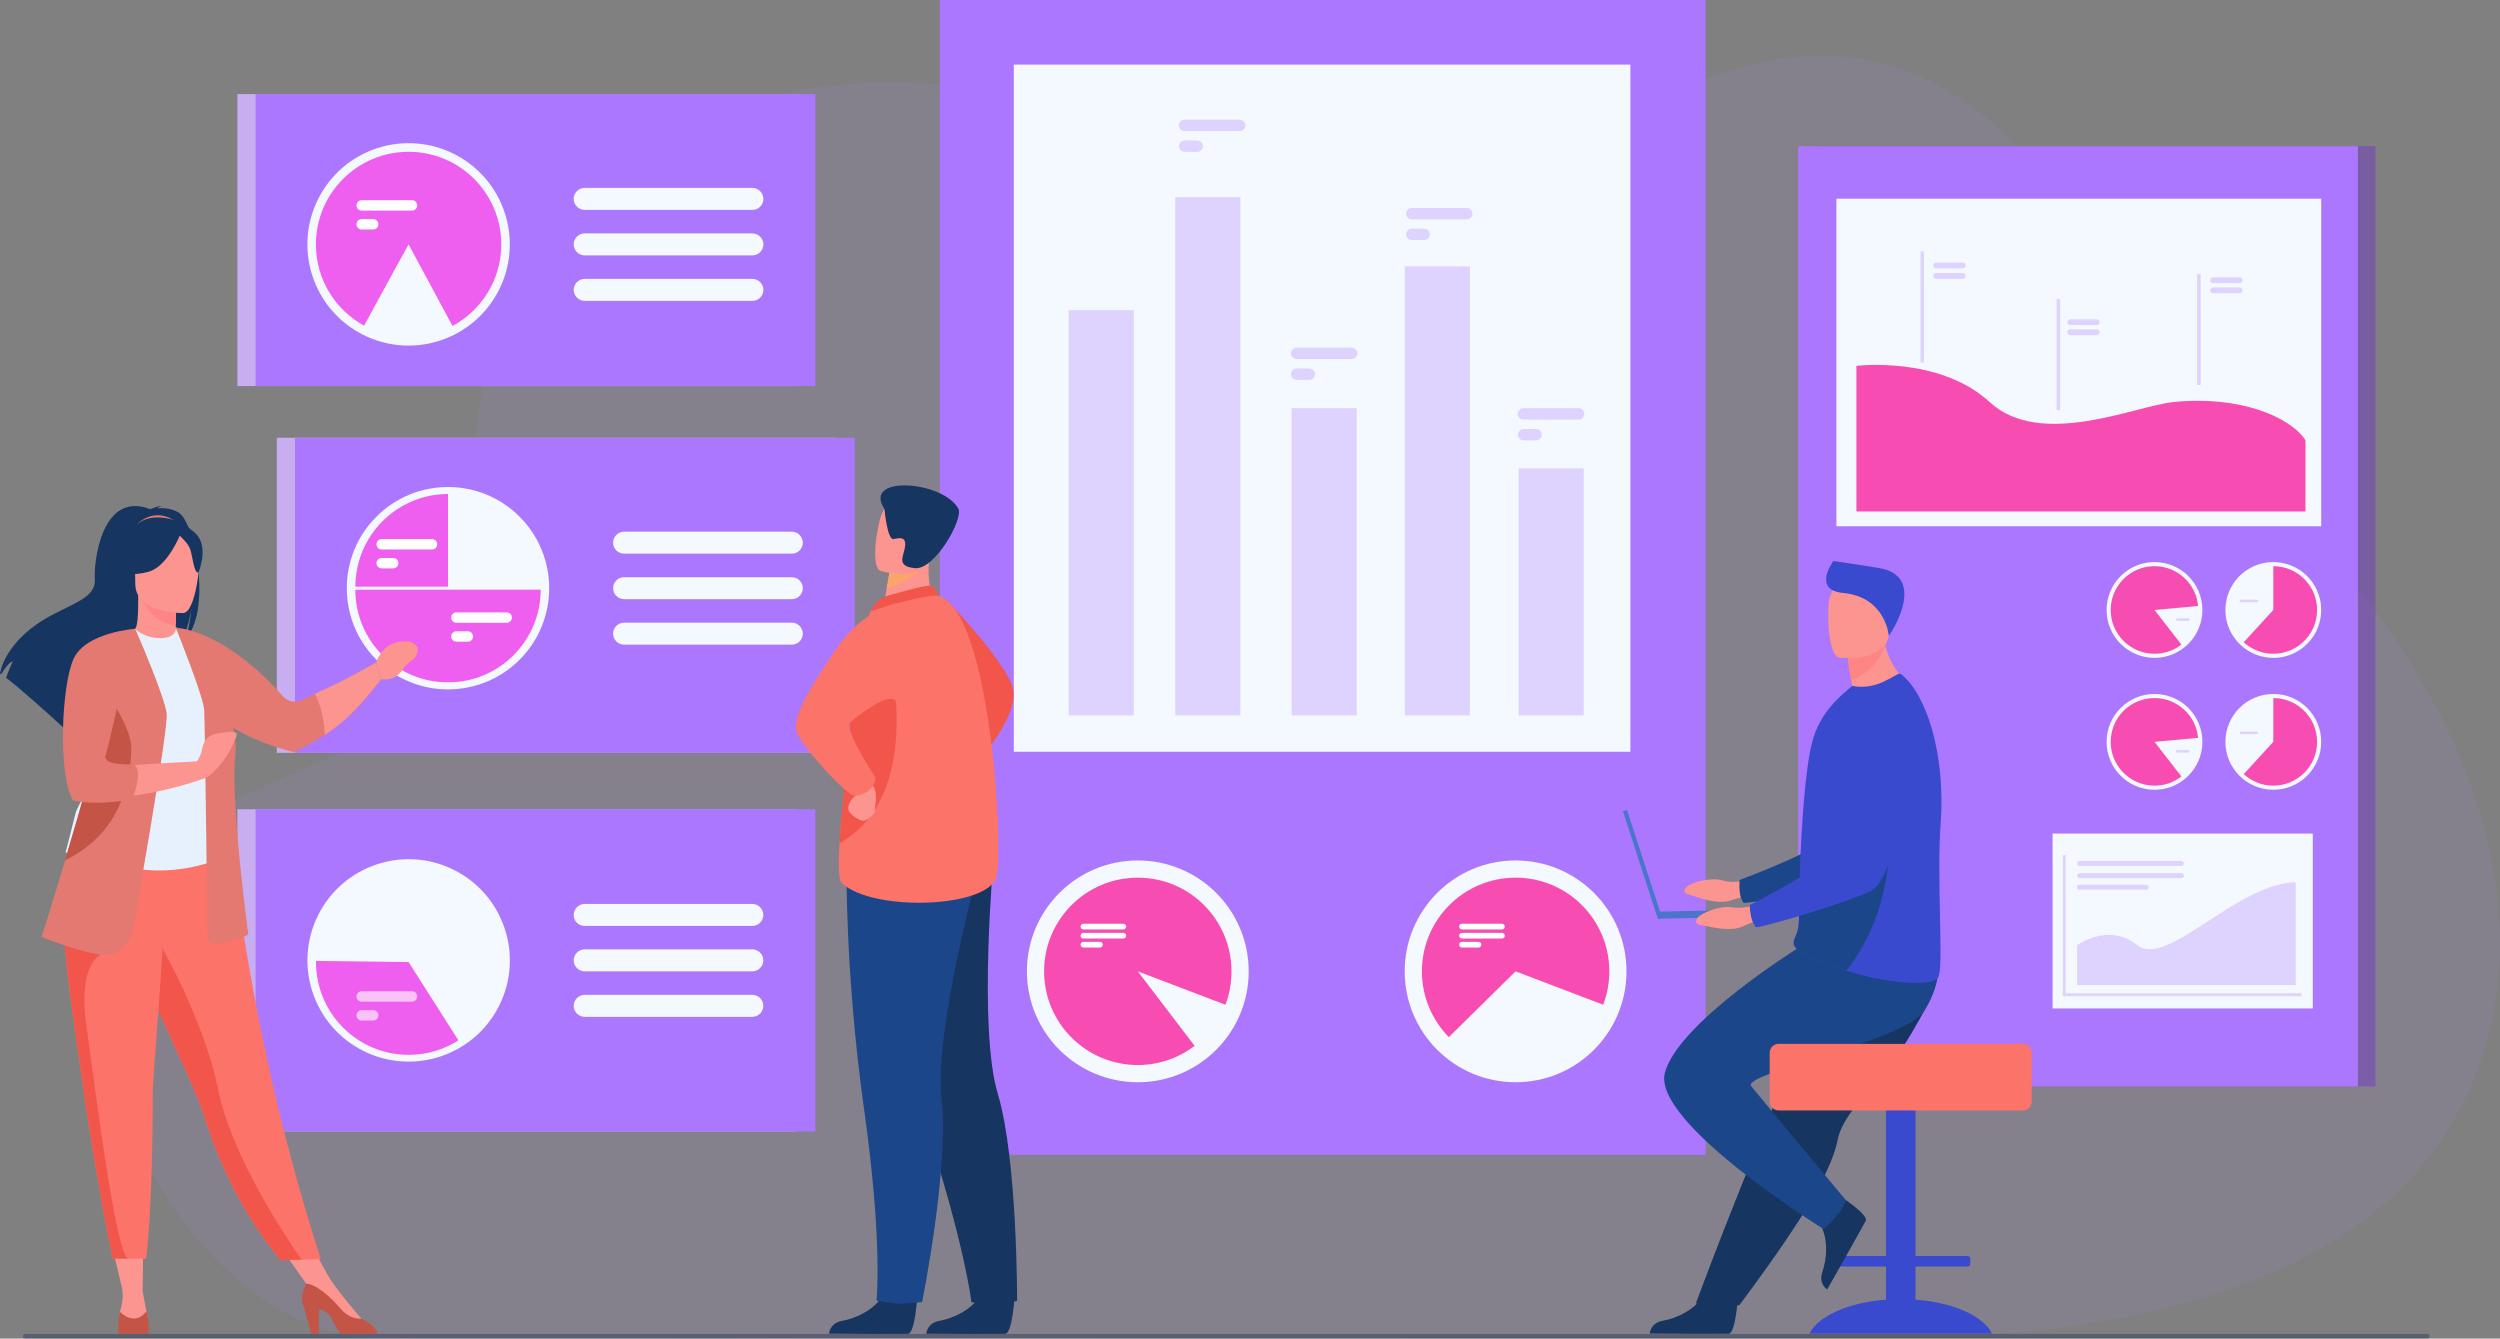 <svg width="409" height="219" viewBox="0 0 409 219" fill="none" xmlns="http://www.w3.org/2000/svg">
<rect x="0" y="0" width="409" height="219" fill="#808080" stroke="none"/>
<g clip-path="url(#clip0_12_123)">
<path d="M364.844 74.81C348.762 61.085 329.376 -21.643 262.954 21.447C228.631 43.712 170.749 2.339 122.864 16.637C78.872 29.757 74.634 73.011 78.888 87.096C87.493 115.561 60.728 119.798 35.91 132.018C-3.027 151.208 25.603 218.607 62.381 218.934C99.158 219.262 321.981 218.296 321.981 218.296C321.981 218.296 375.413 218.427 397.63 188.948C421.548 157.211 406.382 110.244 364.844 74.81Z" fill="#B98CFF" fill-opacity="0.1"/>
<path d="M297.064 177.749H388.63V23.907H297.064V177.749Z" fill="#6B24D6" fill-opacity="0.37"/>
<path d="M385.752 23.919H294.185V177.761H385.752V23.919Z" fill="#AC77FF"/>
<path d="M379.748 32.506H300.435V86.098H379.748V32.506Z" fill="#F3F9FF"/>
<path d="M378.374 136.37H335.805V164.982H378.374V136.37Z" fill="#F3F9FF"/>
<path d="M303.707 59.858C303.707 59.858 317.253 58.173 325.531 65.796C333.809 73.42 349.221 66.467 355.421 65.796C366.219 64.619 374.677 68.152 377.18 72.029V83.677H303.707V59.858Z" fill="#F74DB3"/>
<path d="M314.766 41.127H314.194V59.302H314.766V41.127Z" fill="#9453F7" fill-opacity="0.23"/>
<path d="M337.032 48.914H336.46V67.089H337.032V48.914Z" fill="#9453F7" fill-opacity="0.23"/>
<path d="M360.018 44.808H359.445V62.983H360.018V44.808Z" fill="#9453F7" fill-opacity="0.23"/>
<path d="M321.098 43.908H316.746C316.484 43.908 316.271 43.695 316.271 43.434C316.271 43.172 316.484 42.959 316.746 42.959H321.098C321.359 42.959 321.572 43.172 321.572 43.434C321.572 43.695 321.359 43.908 321.098 43.908Z" fill="#9453F7" fill-opacity="0.23"/>
<path d="M321.098 45.609H316.746C316.484 45.609 316.271 45.397 316.271 45.135C316.271 44.873 316.484 44.66 316.746 44.66H321.098C321.359 44.66 321.572 44.873 321.572 45.135C321.572 45.397 321.359 45.609 321.098 45.609Z" fill="#9453F7" fill-opacity="0.23"/>
<path d="M343.037 53.184H338.685C338.423 53.184 338.21 52.971 338.21 52.709C338.21 52.447 338.423 52.235 338.685 52.235H343.037C343.298 52.235 343.511 52.447 343.511 52.709C343.511 52.971 343.298 53.184 343.037 53.184Z" fill="#9453F7" fill-opacity="0.23"/>
<path d="M343.037 54.836H338.685C338.423 54.836 338.21 54.623 338.21 54.362C338.21 54.1 338.423 53.887 338.685 53.887H343.037C343.298 53.887 343.511 54.1 343.511 54.362C343.511 54.623 343.298 54.836 343.037 54.836Z" fill="#9453F7" fill-opacity="0.23"/>
<path d="M366.399 46.313H362.047C361.785 46.313 361.572 46.1 361.572 45.838C361.572 45.577 361.785 45.364 362.047 45.364H366.399C366.66 45.364 366.873 45.577 366.873 45.838C366.873 46.1 366.66 46.313 366.399 46.313Z" fill="#9453F7" fill-opacity="0.23"/>
<path d="M366.399 47.981H362.047C361.785 47.981 361.572 47.769 361.572 47.507C361.572 47.245 361.785 47.032 362.047 47.032H366.399C366.66 47.032 366.873 47.245 366.873 47.507C366.873 47.769 366.66 47.981 366.399 47.981Z" fill="#9453F7" fill-opacity="0.23"/>
<path d="M379.647 101.049C380.341 96.778 377.439 92.752 373.167 92.059C368.895 91.366 364.87 94.267 364.177 98.539C363.483 102.811 366.384 106.836 370.657 107.529C374.929 108.222 378.954 105.321 379.647 101.049Z" fill="#F3F9FF"/>
<path d="M379.078 99.791C379.078 103.75 375.871 106.956 371.912 106.956C370.047 106.956 368.345 106.236 367.069 105.075L371.912 99.791V92.626C375.871 92.626 379.078 95.848 379.078 99.791Z" fill="#F74DB3"/>
<path d="M369.18 98.531H366.611C366.497 98.531 366.398 98.433 366.398 98.318C366.398 98.204 366.497 98.106 366.611 98.106H369.18C369.294 98.106 369.392 98.204 369.392 98.318C369.392 98.433 369.294 98.531 369.18 98.531Z" fill="#9453F7" fill-opacity="0.23"/>
<path d="M344.64 99.791C344.64 95.472 348.141 91.955 352.476 91.955C356.795 91.955 360.313 95.456 360.313 99.791C360.313 104.11 356.812 107.627 352.476 107.627C348.141 107.627 344.64 104.126 344.64 99.791Z" fill="#F3F9FF"/>
<path d="M352.476 99.791L356.877 105.451C355.666 106.4 354.129 106.956 352.476 106.956C348.517 106.956 345.31 103.75 345.31 99.791C345.31 95.832 348.517 92.626 352.476 92.626C356.206 92.626 359.282 95.488 359.609 99.136L352.476 99.791Z" fill="#F64DB3"/>
<path d="M357.99 101.574H356.206C356.092 101.574 355.994 101.476 355.994 101.361C355.994 101.247 356.092 101.149 356.206 101.149H357.99C358.104 101.149 358.202 101.247 358.202 101.361C358.202 101.476 358.104 101.574 357.99 101.574Z" fill="#9453F7" fill-opacity="0.23"/>
<path d="M364.075 121.368C364.075 117.05 367.577 113.532 371.912 113.532C376.247 113.532 379.748 117.033 379.748 121.368C379.748 125.687 376.247 129.205 371.912 129.205C367.577 129.205 364.075 125.687 364.075 121.368Z" fill="#F3F9FF"/>
<path d="M379.078 121.368C379.078 125.327 375.871 128.534 371.912 128.534C370.047 128.534 368.345 127.814 367.069 126.652L371.912 121.368V114.203C375.871 114.203 379.078 117.41 379.078 121.368Z" fill="#F74DB3"/>
<path d="M369.18 120.109H366.611C366.497 120.109 366.398 120.011 366.398 119.896C366.398 119.782 366.497 119.683 366.611 119.683H369.18C369.294 119.683 369.392 119.782 369.392 119.896C369.392 120.011 369.294 120.109 369.18 120.109Z" fill="#9453F7" fill-opacity="0.23"/>
<path d="M344.64 121.368C344.64 117.05 348.141 113.532 352.476 113.532C356.795 113.532 360.313 117.033 360.313 121.368C360.313 125.687 356.812 129.205 352.476 129.205C348.141 129.205 344.64 125.687 344.64 121.368Z" fill="#F3F9FF"/>
<path d="M359.609 120.714C359.282 117.066 356.206 114.203 352.476 114.203C348.517 114.203 345.31 117.41 345.31 121.368C345.31 125.327 348.517 128.534 352.476 128.534C354.145 128.534 355.666 127.978 356.877 127.029L352.476 121.368L359.609 120.714Z" fill="#F74DB3"/>
<path d="M357.99 123.135H356.206C356.092 123.135 355.994 123.037 355.994 122.923C355.994 122.808 356.092 122.71 356.206 122.71H357.99C358.104 122.71 358.202 122.808 358.202 122.923C358.202 123.037 358.104 123.135 357.99 123.135Z" fill="#9453F7" fill-opacity="0.23"/>
<path d="M376.542 162.986H337.474V139.904H337.948V162.496H376.542V162.986Z" fill="#9453F7" fill-opacity="0.23"/>
<path d="M349.679 154.643C344.901 150.832 339.814 154.643 339.814 154.643V161.154H375.577V144.321C365.859 144.566 354.472 158.439 349.679 154.643Z" fill="#9453F7" fill-opacity="0.23"/>
<path d="M340.223 141.67H356.877C357.106 141.67 357.286 141.49 357.286 141.261C357.286 141.032 357.106 140.852 356.877 140.852H340.223C339.994 140.852 339.814 141.032 339.814 141.261C339.814 141.474 339.994 141.67 340.223 141.67Z" fill="#9453F7" fill-opacity="0.23"/>
<path d="M340.223 143.666H356.877C357.106 143.666 357.286 143.486 357.286 143.257C357.286 143.028 357.106 142.848 356.877 142.848H340.223C339.994 142.848 339.814 143.028 339.814 143.257C339.814 143.486 339.994 143.666 340.223 143.666Z" fill="#9453F7" fill-opacity="0.23"/>
<path d="M340.141 145.547H351.167C351.347 145.547 351.495 145.4 351.495 145.22V145.073C351.495 144.893 351.347 144.746 351.167 144.746H340.141C339.961 144.746 339.814 144.893 339.814 145.073V145.22C339.814 145.4 339.961 145.547 340.141 145.547Z" fill="#9453F7" fill-opacity="0.23"/>
<path d="M279.036 0H153.751V188.932H279.036V0Z" fill="#AC77FF"/>
<path d="M266.733 10.568H165.858V122.988H266.733V10.568Z" fill="#F3F9FF"/>
<path d="M168.001 158.913C168.001 148.901 176.115 140.771 186.144 140.771C196.156 140.771 204.287 148.885 204.287 158.913C204.287 168.925 196.173 177.055 186.144 177.055C176.132 177.055 168.001 168.941 168.001 158.913Z" fill="#F3F9FF"/>
<path d="M201.473 158.913C201.473 150.439 194.602 143.584 186.144 143.584C177.67 143.584 170.815 150.455 170.815 158.913C170.815 167.387 177.686 174.241 186.144 174.241C189.645 174.241 192.868 173.063 195.437 171.1L186.144 158.913L200.476 164.377C201.13 162.692 201.473 160.843 201.473 158.913Z" fill="#F74DB3"/>
<path d="M229.809 158.913C229.809 148.901 237.924 140.771 247.952 140.771C257.965 140.771 266.095 148.885 266.095 158.913C266.095 168.925 257.981 177.055 247.952 177.055C237.94 177.055 229.809 168.941 229.809 158.913Z" fill="#F3F9FF"/>
<path d="M247.952 143.584C239.478 143.584 232.623 150.455 232.623 158.913C232.623 163.101 234.308 166.896 237.024 169.677L247.952 158.913L262.284 164.377C262.938 162.675 263.282 160.827 263.282 158.913C263.298 150.455 256.427 143.584 247.952 143.584Z" fill="#F74DB3"/>
<path d="M245.711 151.126H239.183C238.921 151.126 238.709 151.339 238.709 151.6C238.709 151.862 238.921 152.058 239.183 152.058H245.711C245.973 152.058 246.185 151.846 246.185 151.6C246.185 151.339 245.973 151.126 245.711 151.126Z" fill="white"/>
<path d="M245.711 152.615H239.183C238.921 152.615 238.709 152.827 238.709 153.089C238.709 153.351 238.921 153.547 239.183 153.547H245.711C245.973 153.547 246.185 153.335 246.185 153.089C246.185 152.811 245.973 152.615 245.711 152.615Z" fill="white"/>
<path d="M241.883 154.087H239.183C238.921 154.087 238.709 154.3 238.709 154.545C238.709 154.807 238.921 155.019 239.183 155.019H241.883C242.144 155.019 242.341 154.807 242.341 154.545C242.357 154.3 242.144 154.087 241.883 154.087Z" fill="white"/>
<path d="M183.772 151.126H177.244C176.983 151.126 176.786 151.339 176.786 151.6C176.786 151.862 176.999 152.058 177.244 152.058H183.772C184.034 152.058 184.246 151.846 184.246 151.6C184.246 151.339 184.034 151.126 183.772 151.126Z" fill="white"/>
<path d="M183.772 152.615H177.244C176.983 152.615 176.786 152.827 176.786 153.089C176.786 153.351 176.999 153.547 177.244 153.547H183.772C184.034 153.547 184.246 153.335 184.246 153.089C184.246 152.811 184.034 152.615 183.772 152.615Z" fill="white"/>
<path d="M179.944 154.087H177.244C176.983 154.087 176.786 154.3 176.786 154.545C176.786 154.807 176.999 155.019 177.244 155.019H179.944C180.205 155.019 180.418 154.807 180.418 154.545C180.418 154.3 180.205 154.087 179.944 154.087Z" fill="white"/>
<path d="M185.49 50.746H174.839V117.05H185.49V50.746Z" fill="#9453F7" fill-opacity="0.23"/>
<path d="M202.929 32.26H192.279V117.05H202.929V32.26Z" fill="#9453F7" fill-opacity="0.23"/>
<path d="M221.956 66.778H211.306V117.05H221.956V66.778Z" fill="#9453F7" fill-opacity="0.23"/>
<path d="M240.476 43.581H229.825V117.05H240.476V43.581Z" fill="#9453F7" fill-opacity="0.23"/>
<path d="M259.093 76.626H248.443V117.05H259.093V76.626Z" fill="#9453F7" fill-opacity="0.23"/>
<path d="M239.968 34.027H230.954C230.447 34.027 230.022 34.452 230.022 34.96C230.022 35.467 230.447 35.892 230.954 35.892H239.968C240.476 35.892 240.901 35.467 240.901 34.96C240.901 34.452 240.476 34.027 239.968 34.027Z" fill="#9453F7" fill-opacity="0.23"/>
<path d="M232.999 37.414H230.954C230.447 37.414 230.022 37.839 230.022 38.346C230.022 38.853 230.447 39.279 230.954 39.279H232.999C233.506 39.279 233.932 38.853 233.932 38.346C233.932 37.839 233.523 37.414 232.999 37.414Z" fill="#9453F7" fill-opacity="0.23"/>
<path d="M202.815 19.582H193.801C193.293 19.582 192.868 20.007 192.868 20.515C192.868 21.022 193.293 21.447 193.801 21.447H202.815C203.322 21.447 203.747 21.022 203.747 20.515C203.747 20.007 203.338 19.582 202.815 19.582Z" fill="#9453F7" fill-opacity="0.23"/>
<path d="M195.862 22.985H193.817C193.31 22.985 192.884 23.41 192.884 23.917C192.884 24.424 193.31 24.85 193.817 24.85H195.862C196.369 24.85 196.794 24.424 196.794 23.917C196.794 23.394 196.369 22.985 195.862 22.985Z" fill="#9453F7" fill-opacity="0.23"/>
<path d="M221.138 56.881H212.124C211.617 56.881 211.191 57.306 211.191 57.813C211.191 58.321 211.617 58.746 212.124 58.746H221.138C221.645 58.746 222.071 58.321 222.071 57.813C222.071 57.306 221.645 56.881 221.138 56.881Z" fill="#9453F7" fill-opacity="0.23"/>
<path d="M214.185 60.284H212.14C211.633 60.284 211.208 60.709 211.208 61.216C211.208 61.723 211.633 62.149 212.14 62.149H214.185C214.692 62.149 215.118 61.723 215.118 61.216C215.118 60.693 214.692 60.284 214.185 60.284Z" fill="#9453F7" fill-opacity="0.23"/>
<path d="M258.259 66.778H249.245C248.737 66.778 248.312 67.204 248.312 67.711C248.312 68.218 248.737 68.643 249.245 68.643H258.259C258.766 68.643 259.192 68.218 259.192 67.711C259.192 67.204 258.783 66.778 258.259 66.778Z" fill="#9453F7" fill-opacity="0.23"/>
<path d="M251.306 70.181H249.261C248.754 70.181 248.328 70.606 248.328 71.113C248.328 71.621 248.754 72.046 249.261 72.046H251.306C251.813 72.046 252.239 71.621 252.239 71.113C252.239 70.59 251.813 70.181 251.306 70.181Z" fill="#9453F7" fill-opacity="0.23"/>
<path d="M136.851 71.62H45.285V123.168H136.851V71.62Z" fill="#C8AEF0"/>
<path d="M139.829 71.62H48.262V123.168H139.829V71.62Z" fill="#AC77FF"/>
<path d="M84.999 107.937C91.464 101.472 91.464 90.99 84.999 84.524C78.533 78.059 68.05 78.059 61.585 84.524C55.119 90.99 55.119 101.472 61.585 107.937C68.05 114.402 78.533 114.402 84.999 107.937Z" fill="#F3F9FF"/>
<path d="M129.538 86.981H102.103C101.105 86.981 100.303 87.799 100.303 88.781C100.303 89.779 101.121 90.581 102.103 90.581H129.538C130.536 90.581 131.338 89.763 131.338 88.781C131.338 87.799 130.52 86.981 129.538 86.981Z" fill="#F3F9FF"/>
<path d="M129.538 94.425H102.103C101.105 94.425 100.303 95.243 100.303 96.224C100.303 97.222 101.121 98.024 102.103 98.024H129.538C130.536 98.024 131.338 97.206 131.338 96.224C131.338 95.226 130.52 94.425 129.538 94.425Z" fill="#F3F9FF"/>
<path d="M129.538 101.868H102.103C101.105 101.868 100.303 102.686 100.303 103.668C100.303 104.666 101.121 105.467 102.103 105.467H129.538C130.536 105.467 131.338 104.649 131.338 103.668C131.338 102.67 130.52 101.868 129.538 101.868Z" fill="#F3F9FF"/>
<path d="M58.143 95.979H73.293V80.814C64.933 80.831 58.143 87.62 58.143 95.979Z" fill="#EE5FEF"/>
<path d="M88.459 96.47H73.293H58.127C58.127 104.846 64.916 111.635 73.293 111.635C81.669 111.635 88.459 104.846 88.459 96.47Z" fill="#EE5FEF"/>
<path d="M70.675 88.192H62.446C61.972 88.192 61.595 88.568 61.595 89.043C61.595 89.517 61.972 89.894 62.446 89.894H70.675C71.15 89.894 71.526 89.517 71.526 89.043C71.526 88.585 71.15 88.192 70.675 88.192Z" fill="white"/>
<path d="M64.328 91.284H62.446C61.972 91.284 61.595 91.66 61.595 92.135C61.595 92.609 61.972 92.986 62.446 92.986H64.328C64.802 92.986 65.178 92.609 65.178 92.135C65.178 91.677 64.802 91.284 64.328 91.284Z" fill="white"/>
<path d="M82.896 100.183H74.667C74.193 100.183 73.816 100.56 73.816 101.034C73.816 101.508 74.193 101.885 74.667 101.885H82.896C83.371 101.885 83.747 101.508 83.747 101.034C83.747 100.56 83.371 100.183 82.896 100.183Z" fill="white"/>
<path d="M76.548 103.275H74.667C74.193 103.275 73.816 103.652 73.816 104.126C73.816 104.6 74.193 104.977 74.667 104.977H76.548C77.023 104.977 77.399 104.6 77.399 104.126C77.399 103.668 77.007 103.275 76.548 103.275Z" fill="white"/>
<path d="M38.839 132.395V185.104H130.406V132.395H38.839Z" fill="#C8AEF0"/>
<path d="M41.816 132.395V185.104H133.383V132.395H41.816Z" fill="#AC77FF"/>
<path d="M81.696 164.462C85.75 156.266 82.391 146.336 74.195 142.283C65.998 138.23 56.068 141.588 52.014 149.784C47.961 157.98 51.319 167.91 59.516 171.964C67.712 176.017 77.643 172.658 81.696 164.462Z" fill="#F3F9FF"/>
<path d="M95.657 151.486H123.076C124.074 151.486 124.876 150.668 124.876 149.686C124.876 148.688 124.058 147.887 123.076 147.887H95.657C94.659 147.887 93.857 148.705 93.857 149.686C93.841 150.684 94.659 151.486 95.657 151.486Z" fill="#F3F9FF"/>
<path d="M123.076 155.314H95.657C94.659 155.314 93.857 156.132 93.857 157.113C93.857 158.111 94.675 158.913 95.657 158.913H123.076C124.074 158.913 124.876 158.095 124.876 157.113C124.892 156.132 124.074 155.314 123.076 155.314Z" fill="#F3F9FF"/>
<path d="M123.076 162.757H95.657C94.659 162.757 93.857 163.575 93.857 164.557C93.857 165.555 94.675 166.356 95.657 166.356H123.076C124.074 166.356 124.876 165.538 124.876 164.557C124.892 163.575 124.074 162.757 123.076 162.757Z" fill="#F3F9FF"/>
<path d="M66.847 157.391L51.698 157.211C51.698 157.277 51.698 157.342 51.698 157.408C51.698 165.784 58.487 172.573 66.863 172.573C69.857 172.573 72.638 171.706 74.994 170.201L66.847 157.391Z" fill="#EE5FEF"/>
<path d="M67.403 162.168H59.174C58.7 162.168 58.323 162.544 58.323 163.019C58.323 163.493 58.7 163.87 59.174 163.87H67.403C67.878 163.87 68.254 163.493 68.254 163.019C68.254 162.544 67.878 162.168 67.403 162.168Z" fill="white" fill-opacity="0.62"/>
<path d="M61.056 165.26H59.174C58.7 165.26 58.323 165.636 58.323 166.111C58.323 166.585 58.7 166.961 59.174 166.961H61.056C61.53 166.961 61.906 166.585 61.906 166.111C61.906 165.653 61.53 165.26 61.056 165.26Z" fill="white" fill-opacity="0.62"/>
<path d="M130.406 15.394H38.839V63.163H130.406V15.394Z" fill="#C8AEF0"/>
<path d="M133.383 15.394H41.816V63.163H133.383V15.394Z" fill="#AC77FF"/>
<path d="M71.9 55.747C80.607 52.957 85.404 43.636 82.613 34.929C79.822 26.222 70.501 21.425 61.794 24.216C53.086 27.006 48.289 36.327 51.08 45.034C53.871 53.742 63.192 58.538 71.9 55.747Z" fill="#F3F9FF"/>
<path d="M66.847 24.833C58.471 24.833 51.681 31.622 51.681 39.982C51.681 45.724 54.871 50.713 59.567 53.282C61.988 48.783 66.847 39.982 66.847 39.982L74.029 53.331C78.773 50.779 82.013 45.756 82.013 39.982C82.013 31.622 75.223 24.833 66.847 24.833Z" fill="#EE5FEF"/>
<path d="M123.076 30.739H95.657C94.659 30.739 93.857 31.557 93.857 32.538C93.857 33.536 94.675 34.338 95.657 34.338H123.093C124.091 34.338 124.892 33.52 124.892 32.538C124.892 31.557 124.074 30.739 123.076 30.739Z" fill="#F3F9FF"/>
<path d="M123.076 38.182H95.657C94.659 38.182 93.857 39 93.857 39.982C93.857 40.98 94.675 41.781 95.657 41.781H123.093C124.091 41.781 124.892 40.963 124.892 39.982C124.892 39 124.074 38.182 123.076 38.182Z" fill="#F3F9FF"/>
<path d="M123.076 45.626H95.657C94.659 45.626 93.857 46.443 93.857 47.425C93.857 48.423 94.675 49.224 95.657 49.224H123.093C124.091 49.224 124.892 48.407 124.892 47.425C124.892 46.427 124.074 45.626 123.076 45.626Z" fill="#F3F9FF"/>
<path d="M67.403 32.751H59.174C58.7 32.751 58.323 33.127 58.323 33.601C58.323 34.076 58.7 34.452 59.174 34.452H67.403C67.878 34.452 68.254 34.076 68.254 33.601C68.254 33.127 67.878 32.751 67.403 32.751Z" fill="white"/>
<path d="M61.056 35.843H59.174C58.7 35.843 58.323 36.219 58.323 36.693C58.323 37.168 58.7 37.544 59.174 37.544H61.056C61.53 37.544 61.906 37.168 61.906 36.693C61.906 36.235 61.53 35.843 61.056 35.843Z" fill="white"/>
<path d="M154.618 97.893C154.618 97.893 165.301 108.919 165.809 113.075C166.316 117.23 160.721 123.741 160.721 123.741L154.618 97.893Z" fill="#F2564B"/>
<path d="M150.054 212.276C150.054 212.276 149.694 218.133 148.549 218.215C148.402 218.231 142.79 218.231 142.79 218.231L135.641 218.182C135.641 218.182 135.69 216.464 137.784 216.088C139.878 215.728 143.379 214.256 144.639 211.491C145.964 208.612 150.054 212.276 150.054 212.276Z" fill="#163560"/>
<path d="M165.972 212.276C165.972 212.276 165.612 218.133 164.467 218.215C164.32 218.231 158.708 218.231 158.708 218.231L151.543 218.198C151.543 218.198 151.608 216.464 153.702 216.088C155.796 215.728 159.297 214.256 160.557 211.491C161.899 208.612 165.972 212.276 165.972 212.276Z" fill="#163560"/>
<path d="M142.136 149.425C142.136 149.425 144.001 161.383 150.986 182.617C157.956 203.851 158.921 213.045 158.921 213.045C158.921 213.045 160.802 213.323 162.798 213.323C164.058 213.323 166.398 212.833 166.398 212.833C166.398 212.833 166.463 189.635 163.24 178.953C160.017 168.27 162.553 140.46 162.553 140.46L142.136 149.425Z" fill="#163560"/>
<path d="M138.487 141.114C138.487 141.114 138.226 159.142 141.334 181.259C144.459 203.393 143.395 212.783 143.395 212.783C143.395 212.783 145.964 213.242 146.864 213.274C147.829 213.307 150.856 213.029 150.856 213.029C150.856 213.029 155.322 190.895 154.046 179.82C152.77 168.745 160.164 141.817 160.164 141.817L138.487 141.114Z" fill="#1C468A"/>
<path d="M152.95 98.94L149.432 101.541L144.344 100.462C144.41 100.003 144.753 98.073 145.064 96.323C145.08 96.225 145.097 96.11 145.113 96.012C145.375 94.523 145.604 93.247 145.604 93.247L150.365 90.875L152.132 89.992C152.132 90.024 152.001 91.644 151.968 91.873C151.624 96.094 152.95 98.94 152.95 98.94Z" fill="#FC9490"/>
<path d="M144.688 97.632C144.802 97.582 151.608 95.57 152.361 95.816C153.097 96.061 153.539 97.484 153.539 97.484L142.397 100.004C142.381 100.004 143.264 98.221 144.688 97.632Z" fill="#F2564B"/>
<path d="M163.044 143.339C161.882 148.607 142.659 149.228 137.718 144.451C137.162 143.911 137.13 141.376 137.342 137.957C137.751 131.282 139.093 121.221 139.142 116.085C139.175 113.598 139.502 111.062 139.96 108.772C140.925 103.864 142.397 100.02 142.397 100.02C142.397 100.02 151.788 96.977 153.539 97.501C161.997 99.971 164.189 138.071 163.044 143.339Z" fill="#FB7369"/>
<path d="M137.326 137.957C137.735 131.282 139.076 121.221 139.125 116.085C139.158 113.598 139.485 111.062 139.943 108.772L145.588 107.774C145.604 107.774 151.117 130.317 137.326 137.957Z" fill="#F2564B"/>
<path d="M140.385 128.632C140.385 128.632 140.778 129.548 139.96 130.17C139.158 130.792 138.635 131.789 138.815 132.526C138.995 133.262 140.778 134.456 141.383 134.26C142.005 134.063 143.248 133.098 143.117 132.722C142.986 132.329 143.952 129.336 142.463 128.174C140.958 127.029 140.385 128.632 140.385 128.632Z" fill="#FC9490"/>
<path d="M146.7 98.662C146.7 98.662 141.187 99.693 136.802 106.155C132.418 112.617 129.522 117.426 130.34 119.765C131.142 122.088 138.52 130.186 139.796 130.186C141.072 130.186 143.117 129.27 143.232 127.176C143.232 127.176 138.046 119.406 139.06 118.228C139.502 117.737 145.8 112.616 146.7 114.923C148.173 118.751 146.7 98.662 146.7 98.662Z" fill="#FB7369"/>
<path d="M151.608 91.988C150.561 93.983 146.667 95.718 145.048 96.356C145.064 96.257 145.081 96.143 145.097 96.045C145.359 94.556 145.588 93.28 145.588 93.28L150.348 90.908C151.395 90.891 152.033 91.17 151.608 91.988Z" fill="#FCA56B"/>
<path d="M144.05 93.394C144.05 93.394 151.085 95.587 152.393 91.186C153.686 86.785 155.469 84.102 151.035 82.516C146.602 80.929 145.228 82.352 144.426 83.71C143.641 85.068 142.267 92.707 144.05 93.394Z" fill="#FC9490"/>
<path d="M144.704 83.284C144.704 83.284 145.146 88.405 146.209 88.192C147.273 87.963 148.238 87.8 148.074 89.354C147.927 90.891 146.455 92.675 149.71 92.953C152.982 93.231 157.678 84.806 156.778 83.203C154.209 78.606 140.974 77.673 144.704 83.284Z" fill="#163560"/>
<path d="M17.98 202.379L20.123 211.409L23.329 211.393L23.46 202.379H17.98Z" fill="#FC9490"/>
<path d="M44.99 202.772L51.076 211.409L53.465 208.35L49.783 201.577L44.99 202.772Z" fill="#FC9490"/>
<path d="M29.137 83.792C28.025 83.154 26.7 83.088 25.767 83.154C26.012 82.908 26.471 82.81 26.471 82.81C25.898 82.728 24.605 83.301 24.605 83.301C16.589 80.209 15.329 92.004 15.509 94.752C15.673 97.501 12.81 98.384 8.654 100.543C0.703 104.649 0 110.179 0 110.179C0.065 110.212 0.131 110.261 0.196 110.31C0.589 109.639 1.407 108.379 2.094 108.199C2.061 108.265 1.292 109.934 0.998 110.882C3.337 112.665 7.738 116.624 10.798 119.422C10.781 118.882 10.798 118.097 11.01 117.688L11.387 119.962C13.023 121.467 14.151 122.53 14.151 122.53C13.955 120.322 24.164 108.625 29.497 105.124C30.79 103.21 31.264 99.84 31.297 99.578C31.068 102.261 30.61 103.75 30.201 104.6C34.7 100.429 32.066 85.46 29.137 83.792Z" fill="#163560"/>
<path d="M29.17 105.287C29.203 105.304 26.601 106.645 24.638 106.122C22.806 105.615 21.595 103.226 21.628 103.226C22.413 103.079 22.626 101.999 22.61 97.402L22.969 97.468L28.892 98.646C28.892 98.646 28.761 100.511 28.761 102.261C28.744 103.733 28.826 105.124 29.17 105.287Z" fill="#FC9490"/>
<path d="M22.462 85.722C22.462 85.722 25.391 82.614 29.055 85.558C29.055 85.558 26.928 85.182 22.462 85.722Z" fill="#E37970"/>
<path d="M28.875 98.629C28.875 98.629 28.744 100.494 28.744 102.245C25.423 102.146 23.673 99.12 22.953 97.451L28.875 98.629Z" fill="#FF8585"/>
<path d="M22.348 96.813C22.348 96.813 20.614 94.065 20.188 91.726C19.894 90.057 20.744 83.841 26.978 84.74C26.978 84.74 28.794 84.92 30.495 86.066C31.853 86.982 33.8 88.961 31.624 94.376L31.051 96.208L22.348 96.813Z" fill="#163560"/>
<path d="M52.483 205.978L49.342 206.076L45.939 206.174C45.939 206.174 38.086 197.439 33.685 183.419C33.587 183.092 33.473 182.765 33.358 182.437C30.953 175.403 25.947 166.585 23.313 158.602C22.888 157.326 22.511 156.132 22.184 155.003C22.07 154.643 21.971 154.283 21.873 153.94C19.927 147.2 19.37 142.766 18.847 138.039L37.857 138.186C37.873 138.202 40.949 170.495 52.483 205.978Z" fill="#FB7369"/>
<path d="M35.223 127.274C35.174 136.321 36.548 140.198 36.548 140.198C36.548 140.198 28.401 144.337 18.732 141.294C18.618 141.261 10.716 139.462 10.716 139.462C10.879 139.102 12.319 133 12.483 132.656C14.528 128.272 16.082 126.342 16.311 125C16.753 122.481 16.769 119.88 16.54 117.426C15.951 110.915 14.2 105.517 14.2 105.517C16.834 104.911 19.37 103.897 22.119 102.866C22.757 103.652 24.605 104.453 26.291 104.404C28.221 104.355 28.826 103.554 28.744 102.621C30.806 103.766 32.425 104.846 32.425 104.846C34.176 107.872 37.71 110.817 37.971 115.479C38.037 116.625 35.223 127.029 35.223 127.274Z" fill="#E7F1FD"/>
<path d="M18.863 128.288C18.029 129.466 16.442 136.615 12.483 137.515C14.528 132.427 16.082 130.186 16.311 128.616C16.753 125.687 16.769 122.661 16.54 119.814C17.865 117.491 18.863 115.888 18.863 115.888C18.961 115.512 20.974 109.312 21.611 114.858C22.25 120.403 19.796 126.963 18.863 128.288Z" fill="#F2564B"/>
<path d="M29.988 100.298C29.988 100.298 22.151 100.429 22.135 95.537C22.135 90.646 21.121 87.374 26.127 87.096C31.133 86.802 32.115 88.667 32.507 90.302C32.9 91.922 32.033 100.134 29.988 100.298Z" fill="#FC9490"/>
<path d="M32.278 87.587C31.068 86.115 30.151 86.442 29.644 86.883C27.943 84.348 22.577 88.012 22.577 88.012C22.053 91.513 19.517 93.525 19.517 93.525C19.517 93.525 20.941 94.409 24.245 93.558C26.847 92.887 28.728 89.206 29.399 87.652C29.873 88.061 30.855 89.026 31.149 89.959C31.542 91.202 31.722 93.771 32.458 93.672C32.475 93.689 34.094 89.779 32.278 87.587Z" fill="#163560"/>
<path d="M20.025 210.902C20.025 210.902 20.286 212.686 19.616 214.6C19.616 214.6 19.092 216.988 21.448 217.037C23.804 217.086 24.376 216.857 24.115 215.385C23.853 213.912 23.346 211.377 23.346 211.377L20.025 210.902Z" fill="#FC9490"/>
<path d="M24.327 218.215H19.436C19.174 216.955 19.599 214.599 19.599 214.599C22.266 217.151 23.935 214.534 23.935 214.534C24.376 215.63 24.327 218.215 24.327 218.215Z" fill="#C45446"/>
<path d="M59.141 215.744C59.141 215.744 54.79 210.804 53.465 208.35L50.225 210.002L57.456 216.791L59.141 216.562V215.744Z" fill="#FC9490"/>
<path d="M61.808 218.198H55.771C55.248 217.724 54.74 216.759 54.119 215.499C53.759 214.779 52.974 214.37 52.156 214.158V218.215H50.912L49.751 213.912C48.982 212.473 49.554 211.148 50.094 210.002C50.716 210.002 52.548 210.461 55.755 214.141C56.818 215.352 57.98 215.777 59.125 215.745C59.141 215.761 59.158 215.761 59.174 215.777C61.006 216.612 61.612 217.642 61.808 218.198Z" fill="#C45446"/>
<path d="M61.514 108.412C61.514 108.412 56.36 111.291 54.528 112.126C53.873 112.42 52.696 112.976 51.485 113.533C50.749 113.876 50.013 114.22 49.374 114.531C48.295 115.038 47.002 114.76 46.233 113.86C43.452 110.604 36.237 103.554 28.777 102.67L28.744 102.654C28.744 102.654 28.744 102.654 28.744 102.67C28.744 102.67 28.744 102.67 28.728 102.67L28.777 102.752C29.203 103.799 33.276 113.991 33.407 116.15C33.538 118.424 33.947 153.253 33.947 153.253C33.947 153.253 33.685 154.856 36.745 154.185C39.82 153.514 40.622 152.844 40.622 152.844C40.622 152.844 37.694 131.364 38.479 123.888C38.642 122.416 38.495 120.78 38.168 119.078C42.7 121.827 48.049 123.054 48.049 123.054C48.049 123.054 50.045 122.187 53.137 120.256C54.446 119.455 55.951 118.162 57.44 116.804C59.24 115.152 62.332 111.177 62.332 111.177L61.514 108.412Z" fill="#E37970"/>
<path d="M49.342 206.076L45.939 206.174C45.939 206.174 38.086 197.439 33.685 183.419C33.587 183.092 33.473 182.764 33.358 182.437C30.953 175.403 25.947 166.585 23.313 158.602C22.888 157.326 22.511 156.132 22.184 155.003C22.07 154.643 21.971 154.283 21.873 153.94L24.671 151.813C24.671 151.813 33.08 165.424 35.681 178.233C37.955 189.357 47.002 202.755 49.342 206.076Z" fill="#F2564B"/>
<path d="M24.982 179.427C25.031 185.66 24.72 199.974 23.902 205.913H20.892C19.223 205.913 18.405 205.896 18.405 205.896C16.376 195.59 14.92 187.067 13.873 179.705C13.006 173.669 12.237 168.499 11.648 164.05C11.059 159.567 10.634 155.821 10.487 152.647C10.47 152.14 10.454 151.666 10.438 151.191C10.421 150.717 10.421 150.259 10.438 149.817L26.863 148.214C26.634 159.125 24.949 175.812 24.982 179.427Z" fill="#FB7369"/>
<path d="M20.892 205.913C19.223 205.913 18.405 205.896 18.405 205.896C16.376 195.59 14.92 187.067 13.873 179.705C13.006 173.669 12.237 168.499 11.648 164.05C11.059 159.567 10.634 155.821 10.487 152.647L16.507 156.197C16.507 156.197 12.663 157.555 14.135 167.829C15.591 178.102 18.847 204.457 20.892 205.913Z" fill="#F2564B"/>
<path d="M21.661 152.549C21.661 152.549 20.499 156.737 16.507 156.197C12.499 155.657 6.806 153.269 6.806 153.269C6.806 153.269 8.524 147.87 10.65 140.754C13.219 132.149 16.409 121.074 17.914 114.089C18.34 112.126 18.618 110.49 18.732 109.328L22.119 102.883C22.119 102.883 26.994 114.007 27.272 116.804C27.534 119.586 21.661 152.549 21.661 152.549Z" fill="#E37970"/>
<path d="M35.959 119.913C34.029 120.158 33.293 121.189 33.063 122.563C32.933 123.315 32.556 124.051 32.229 124.559C30.315 124.657 25.734 124.902 21.906 125.147L21.595 130.186C24.753 129.793 28.63 128.992 33.08 127.47C33.423 127.405 33.849 127.192 34.389 126.767C37.154 124.509 38.724 120.714 38.724 120.174C38.724 119.634 37.89 119.651 35.959 119.913Z" fill="#FC9490"/>
<path d="M21.481 122.661C21.301 127.192 20.237 136.01 10.716 140.721C10.683 140.738 10.667 140.754 10.634 140.754C13.203 132.149 16.393 121.074 17.898 114.089C19.665 116.69 21.579 120.158 21.481 122.661Z" fill="#C45446"/>
<path d="M22.119 102.866C22.119 102.866 13.971 103.439 12.025 107.807C10.061 112.158 9.44 126.669 11.943 130.939C11.943 130.939 15.378 131.92 21.432 130.775C21.513 130.759 21.579 130.742 21.661 130.726C21.661 130.726 23.591 125.982 21.857 125.049C21.857 125.049 16.736 125.311 17.276 123.626C17.8 121.941 22.119 102.866 22.119 102.866Z" fill="#E37970"/>
<path d="M67.027 104.977C62.642 104.42 61.546 108.396 61.546 108.396L62.364 111.128C63.722 111.308 64.9 110.964 65.98 109.41C67.076 107.856 67.371 108.445 68.058 107.283C69.007 105.729 67.534 105.14 67.027 104.977Z" fill="#FC9490"/>
<path d="M54.528 112.109C53.873 112.404 52.696 112.96 51.485 113.516C52.139 114.661 52.941 116.755 53.154 120.207C54.462 119.405 56.148 118.048 57.571 116.641C59.878 114.383 62.332 111.128 62.332 111.128L61.514 108.396C61.514 108.412 56.36 111.275 54.528 112.109Z" fill="#FC9490"/>
<path d="M286.905 143.846C286.905 143.846 283.797 144.648 281.817 144.042C279.838 143.453 276.435 144.419 275.879 145.155C275.322 145.874 275.535 146.169 276.517 146.414C277.498 146.66 280.967 148.148 283.241 147.281C285.515 146.431 288.492 146.398 288.492 146.398L286.905 143.846Z" fill="#FC9490"/>
<path d="M313.817 116.788C313.817 116.788 310.316 141.654 304.525 143.879C301.662 144.975 289.032 147.461 285.286 147.723C285.286 147.723 284.37 146.987 284.599 143.96C284.599 143.96 297.834 139.102 299.715 136.452C302.513 132.525 297.981 120.387 301.482 116.69C305.016 113.009 310.922 111.422 313.817 116.788Z" fill="#1C468A"/>
<path d="M313.376 212.62V207.205H321.916C322.145 207.205 322.341 207.008 322.341 206.779V205.912C322.341 205.683 322.145 205.487 321.916 205.487H313.376V174.617C313.376 173.75 312.672 173.047 311.805 173.047H310.12C309.253 173.047 308.55 173.75 308.55 174.617V205.487H300.01C299.781 205.487 299.584 205.683 299.584 205.912V206.779C299.584 207.008 299.781 207.205 300.01 207.205H308.55V212.62C302.366 213.094 297.425 215.303 296.034 218.182H325.891C324.501 215.303 319.544 213.078 313.376 212.62Z" fill="#3A4ACE"/>
<path d="M312.64 169.186C311.625 170.92 310.431 172.54 309.22 174.077C305.458 178.822 301.368 182.731 300.648 186.445C300.501 187.181 300.288 187.983 299.993 188.817C299.699 189.668 299.323 190.551 298.897 191.484C297.294 194.952 294.922 198.829 292.533 202.362C288.41 208.464 284.533 213.552 284.533 213.552L277.433 213.241C277.711 212.521 280.819 204.096 284.959 193.807C286.644 189.619 288.427 185.185 290.161 180.883C290.39 180.31 290.619 179.738 290.848 179.181C291.372 177.873 291.895 176.58 292.402 175.321C296.296 165.652 299.388 157.947 299.388 157.947C299.388 157.947 314.946 152.058 316.55 155.87C317.908 159.027 316.811 162.102 312.64 169.186Z" fill="#163560"/>
<path d="M284.32 212.26C284.32 212.26 283.961 218.116 282.815 218.198C282.668 218.214 277.057 218.214 277.057 218.214L269.907 218.165C269.907 218.165 269.956 216.448 272.05 216.071C274.145 215.712 277.646 214.239 278.905 211.475C280.247 208.579 284.32 212.26 284.32 212.26Z" fill="#163560"/>
<path d="M300.779 195.508C300.779 195.508 305.719 198.682 305.245 199.712C305.18 199.843 302.447 204.735 302.447 204.735L298.93 210.951C298.93 210.951 297.441 210.068 298.145 208.072C298.848 206.076 299.274 202.297 297.474 199.843C295.576 197.275 300.779 195.508 300.779 195.508Z" fill="#163560"/>
<path d="M294.087 155.15C294.087 155.15 274.57 167.305 272.378 175.485C270.202 183.664 298.357 201.087 298.357 201.087C298.357 201.087 301.449 198.355 301.989 196.359C301.989 196.359 289.261 181.112 286.496 177.693C284.795 175.599 311.56 170.43 314.832 165.342C318.104 160.254 316.926 155.984 316.926 155.984L294.087 155.15Z" fill="#1C468A"/>
<path d="M330.93 170.773H290.979C290.177 170.773 289.523 171.427 289.523 172.229V180.212C289.523 181.014 290.177 181.668 290.979 181.668H330.93C331.732 181.668 332.386 181.014 332.386 180.212V172.229C332.386 171.411 331.732 170.773 330.93 170.773Z" fill="#FB7369"/>
<path d="M303.118 112.535C301.204 113.729 300.141 115.234 300.141 115.234C304.82 116.444 312.574 112.109 312.574 112.109C312.574 112.109 309.564 110.081 308.451 105.647C308.402 105.418 308.337 105.189 308.304 104.96C308.157 104.208 308.075 103.406 308.059 102.523L305.916 104.453L302.349 107.659C302.349 107.659 302.431 108.985 302.873 111.275C302.922 111.651 303.02 112.076 303.118 112.535Z" fill="#FC9490"/>
<path d="M317.498 134.603C316.828 143.617 317.957 157.309 317.188 159.682C316.533 161.726 308.811 160.516 305.834 159.829C304.738 159.583 303.396 159.207 302.006 158.782C298.145 157.588 293.956 155.886 293.498 154.627C293.482 154.577 293.466 154.528 293.449 154.479C293.4 154.299 293.417 154.119 293.449 153.956C293.597 153.318 294.186 152.614 294.251 151.011C294.333 149.228 294.316 147.134 294.382 144.876C294.382 144.615 294.382 144.353 294.415 144.091V143.993C294.415 143.944 294.415 143.895 294.415 143.846C294.48 141.327 294.611 138.676 294.758 136.059C294.856 134.407 294.971 132.787 295.102 131.217C295.445 127.176 295.887 123.593 296.492 121.319C297.474 117.622 299.633 115.201 301.597 113.434L303.02 112.207C304.607 112.551 306.488 112.322 308.173 111.52C310.006 110.653 310.644 110.015 310.971 110.261C315.241 113.549 318.3 123.577 317.498 134.603Z" fill="#3A4ACE"/>
<path d="M302.038 158.798C298.177 157.604 293.989 155.903 293.531 154.643C293.515 154.594 293.498 154.545 293.482 154.496C293.482 154.316 293.482 154.136 293.482 153.972C293.629 153.334 294.218 152.631 294.284 151.028C294.365 149.244 294.349 147.15 294.415 144.893C294.415 144.631 294.415 144.369 294.447 144.108V144.009C294.447 143.96 294.447 143.911 294.447 143.862L309.008 137.27C309.024 137.27 309.858 148.999 302.038 158.798Z" fill="#1C468A"/>
<path d="M302.316 107.643C302.316 107.643 302.398 108.968 302.84 111.259C306.325 110.13 307.912 106.972 308.435 105.647C308.582 105.271 308.648 105.042 308.648 105.042C308.648 105.042 308.517 105.009 308.271 104.96C307.781 104.862 306.865 104.666 305.867 104.453L302.316 107.643Z" fill="#FF8585"/>
<path d="M300.909 107.594C300.909 107.594 308.582 108.461 309.04 103.684C309.498 98.907 310.807 95.799 305.932 95.046C301.057 94.294 299.928 96.028 299.388 97.582C298.832 99.136 298.93 107.25 300.909 107.594Z" fill="#FC9490"/>
<path d="M309.008 104.011C309.008 104.011 308.517 97.664 301.548 97.01C296.77 96.552 299.437 92.445 299.944 91.791C299.944 91.791 303.609 92.298 307.355 92.92C315.224 94.212 309.777 103.03 309.008 104.011Z" fill="#3A4ACE"/>
<path d="M266.184 132.524L265.515 132.741L271.22 150.308L271.889 150.09L266.184 132.524Z" fill="#4A75CB"/>
<path d="M290.596 148.731L271.214 149.145L271.238 150.306L290.621 149.892L290.596 148.731Z" fill="#4A75CB"/>
<path d="M288.509 147.674C288.509 147.674 285.498 148.819 283.47 148.443C281.441 148.066 278.153 149.424 277.695 150.193C277.237 150.978 277.466 151.24 278.464 151.371C279.462 151.518 283.077 152.598 285.253 151.502C287.429 150.406 290.374 150.046 290.374 150.046L288.509 147.674Z" fill="#FC9490"/>
<path d="M312.28 117.818C312.28 117.818 311.543 142.913 306.03 145.776C303.314 147.183 291.028 151.06 287.347 151.714C287.347 151.714 286.349 151.076 286.251 148.05C286.251 148.05 298.864 141.768 300.451 138.922C302.807 134.701 296.95 123.135 300.042 119.078C303.102 115.021 308.811 112.796 312.28 117.818Z" fill="#3A4ACE"/>
<path d="M397.09 218.984H4.123C3.91 218.984 3.746 218.804 3.746 218.607C3.746 218.395 3.926 218.231 4.123 218.231H397.09C397.303 218.231 397.466 218.411 397.466 218.607C397.482 218.804 397.303 218.984 397.09 218.984Z" fill="#202F4E" fill-opacity="0.4"/>
</g>
<defs>
<clipPath id="clip0_12_123">
<rect width="409" height="219" fill="white"/>
</clipPath>
</defs>
</svg>
